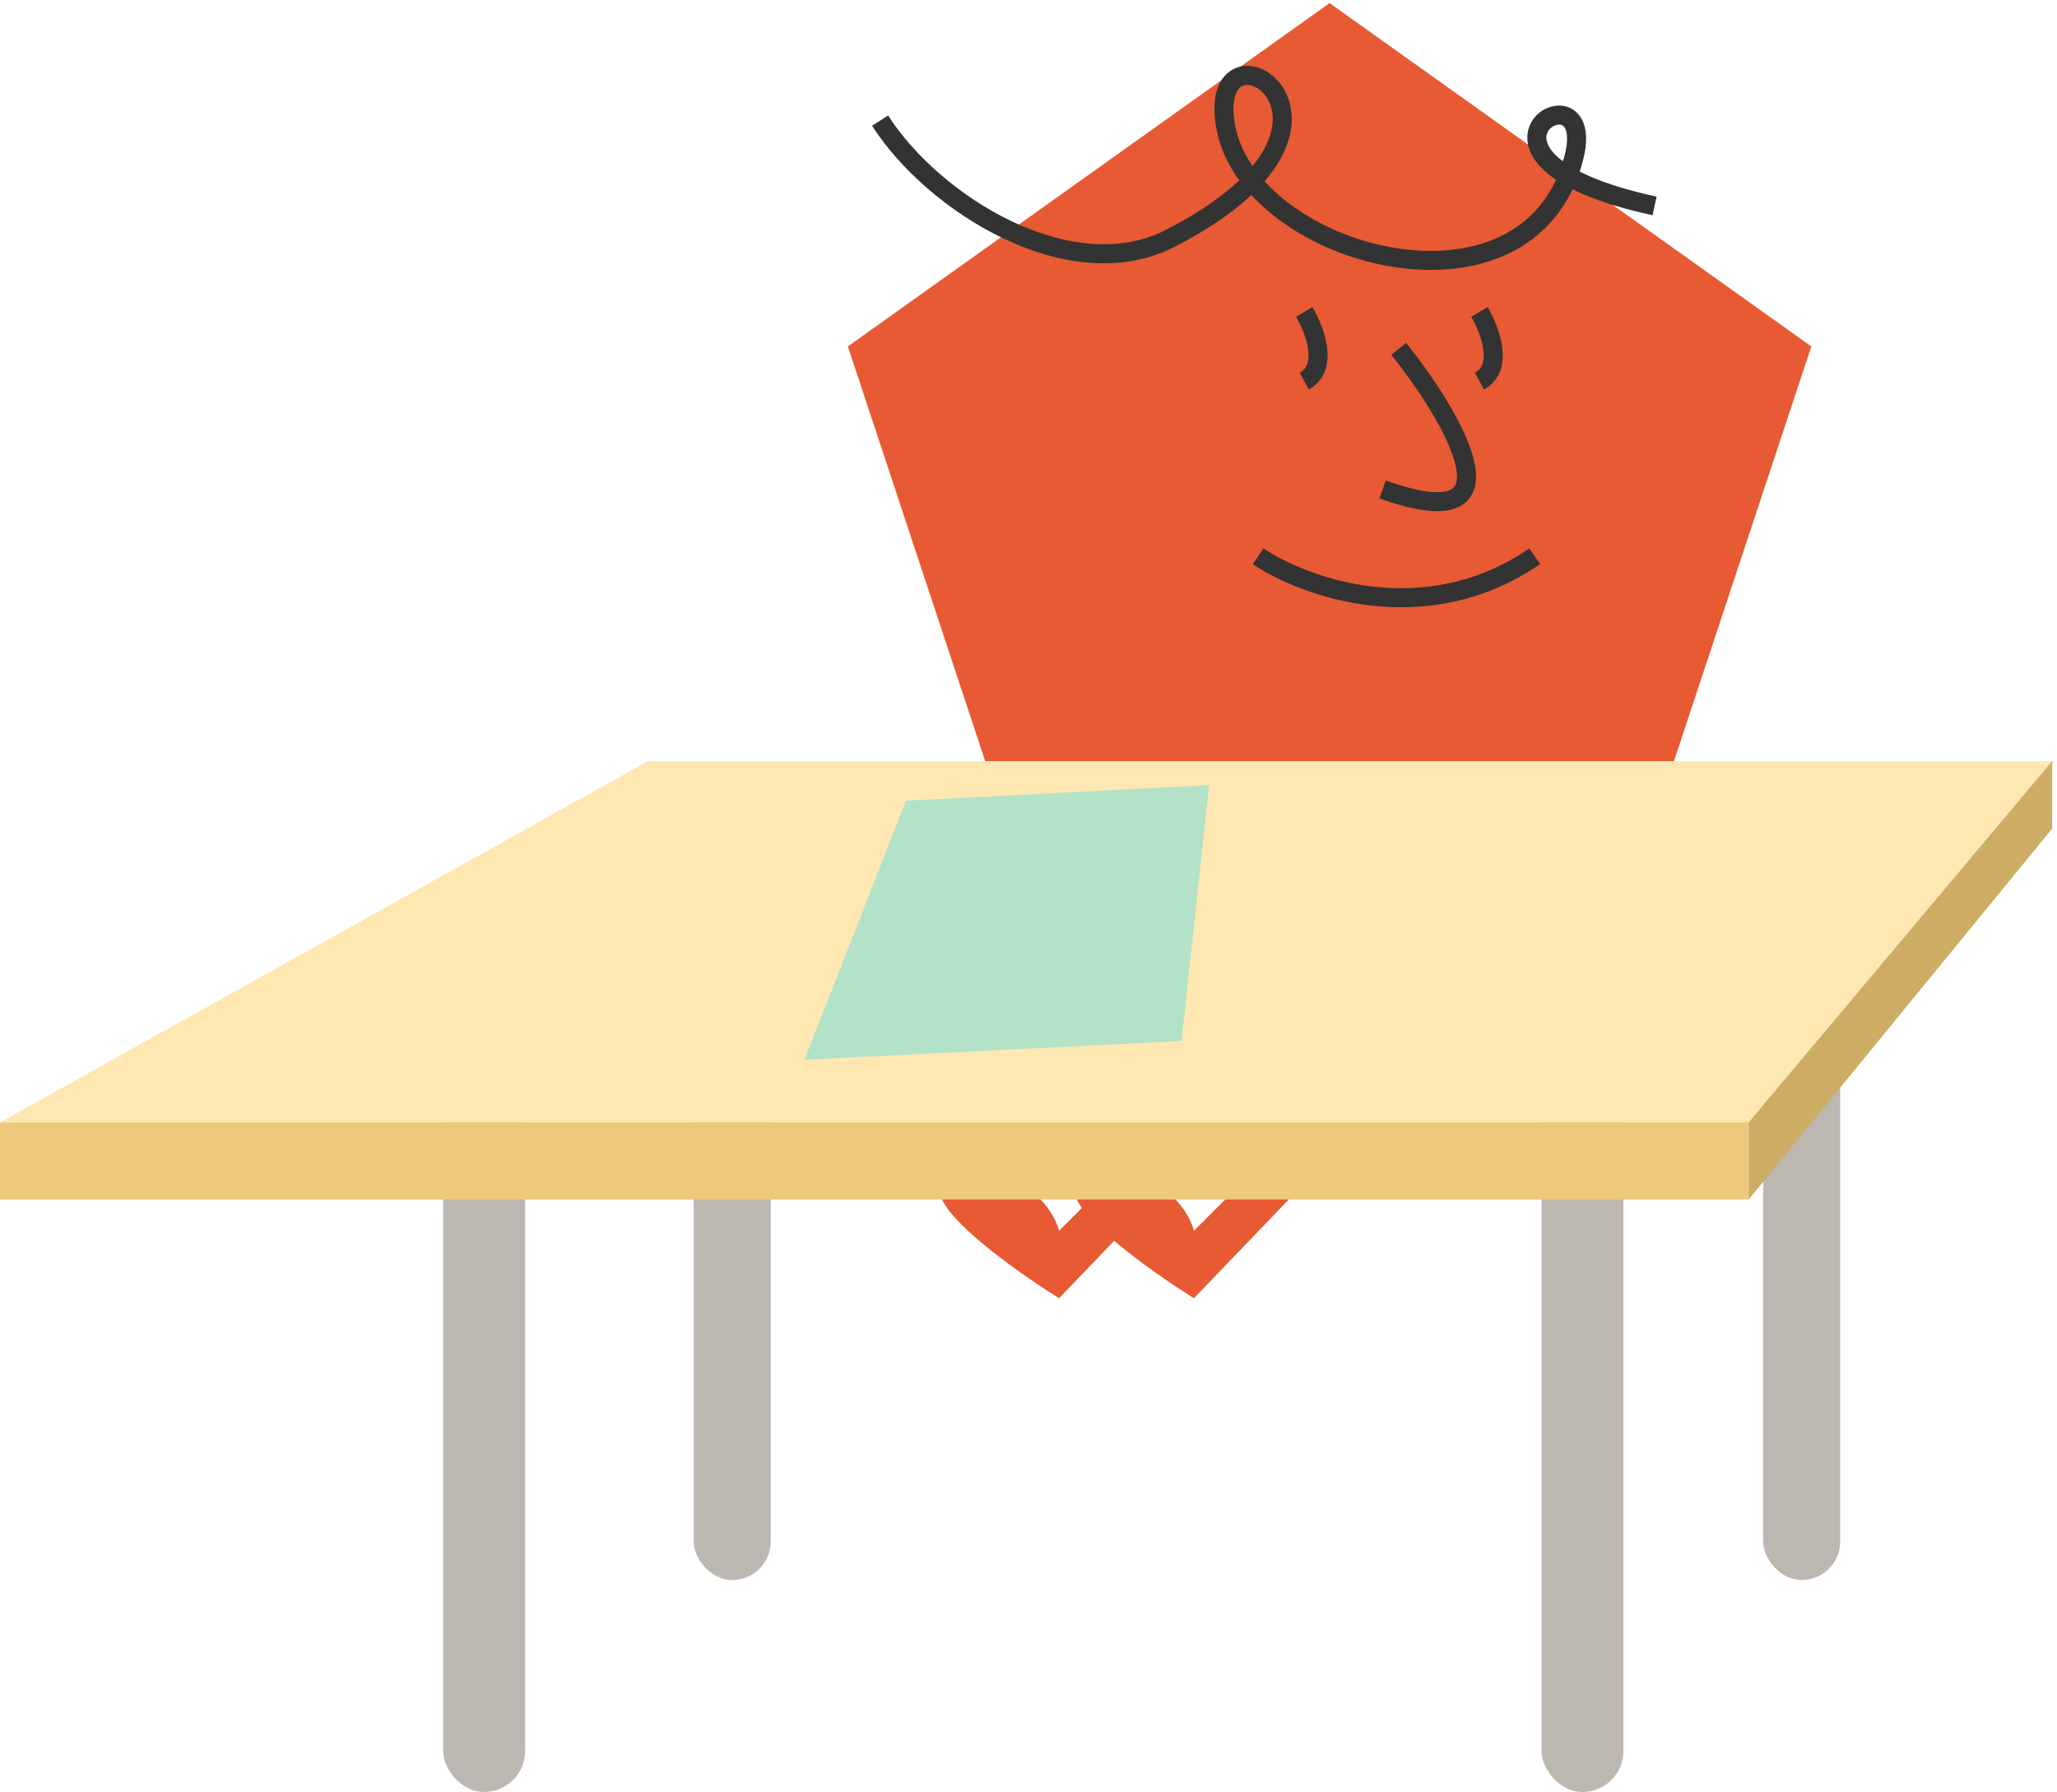 <svg width="427" height="372" viewBox="0 0 427 372" fill="none" xmlns="http://www.w3.org/2000/svg">
<path d="M276 0.642L376 71.918L337.803 187.245H214.197L176 71.918L276 0.642Z" fill="#E75A33"/>
<path d="M270.737 64.757C272.903 68.382 275.936 76.327 270.737 79.111" stroke="#333333" stroke-width="3.953"/>
<path d="M307.101 64.757C309.267 68.382 312.3 76.327 307.101 79.111" stroke="#333333" stroke-width="3.953"/>
<path d="M290.354 72.412C301.678 86.607 316.861 112.317 287.005 101.599" stroke="#333333" stroke-width="3.953"/>
<path d="M261.167 115.475C270.847 121.974 295.881 131.073 318.584 115.475" stroke="#333333" stroke-width="3.953"/>
<path d="M182.699 25.044C193.704 42.269 222.174 60.168 242.986 49.447C290.354 25.044 249.684 1.12 254.469 26.48C259.56 53.46 317.392 69.155 326.718 32.7C331.981 12.126 297.053 32.7 343.464 42.748" stroke="#333333" stroke-width="3.953"/>
<path d="M199.339 244C212.939 242.4 218.672 251 219.839 255.5L231.338 244H244.338L219.839 269.5C207.339 261.666 185.739 245.6 199.339 244Z" fill="#E75A33"/>
<path d="M227.339 244C240.939 242.4 246.672 251 247.839 255.5L259.338 244H272.338L247.839 269.5C235.339 261.666 213.739 245.6 227.339 244Z" fill="#E75A33"/>
<rect x="92" y="220" width="17" height="152" rx="8.5" fill="#BDB7B1"/>
<rect x="320" y="220" width="17" height="152" rx="8.5" fill="#BDB7B1"/>
<rect x="366" y="182" width="16" height="146" rx="8" fill="#BDB7B1"/>
<rect x="144" y="182" width="16" height="146" rx="8" fill="#BDB7B1"/>
<path d="M363 233H0L134.5 158H426.5L363 233Z" fill="#FFE7B2"/>
<path d="M251 163L188.073 166.206L167 219.999L245.26 216.109L251 163Z" fill="#B2E2C7"/>
<rect y="233" width="363" height="16" fill="#EDC97D"/>
<path d="M363 249V233L426 158V172L363 249Z" fill="#CDAC64"/>
</svg>
